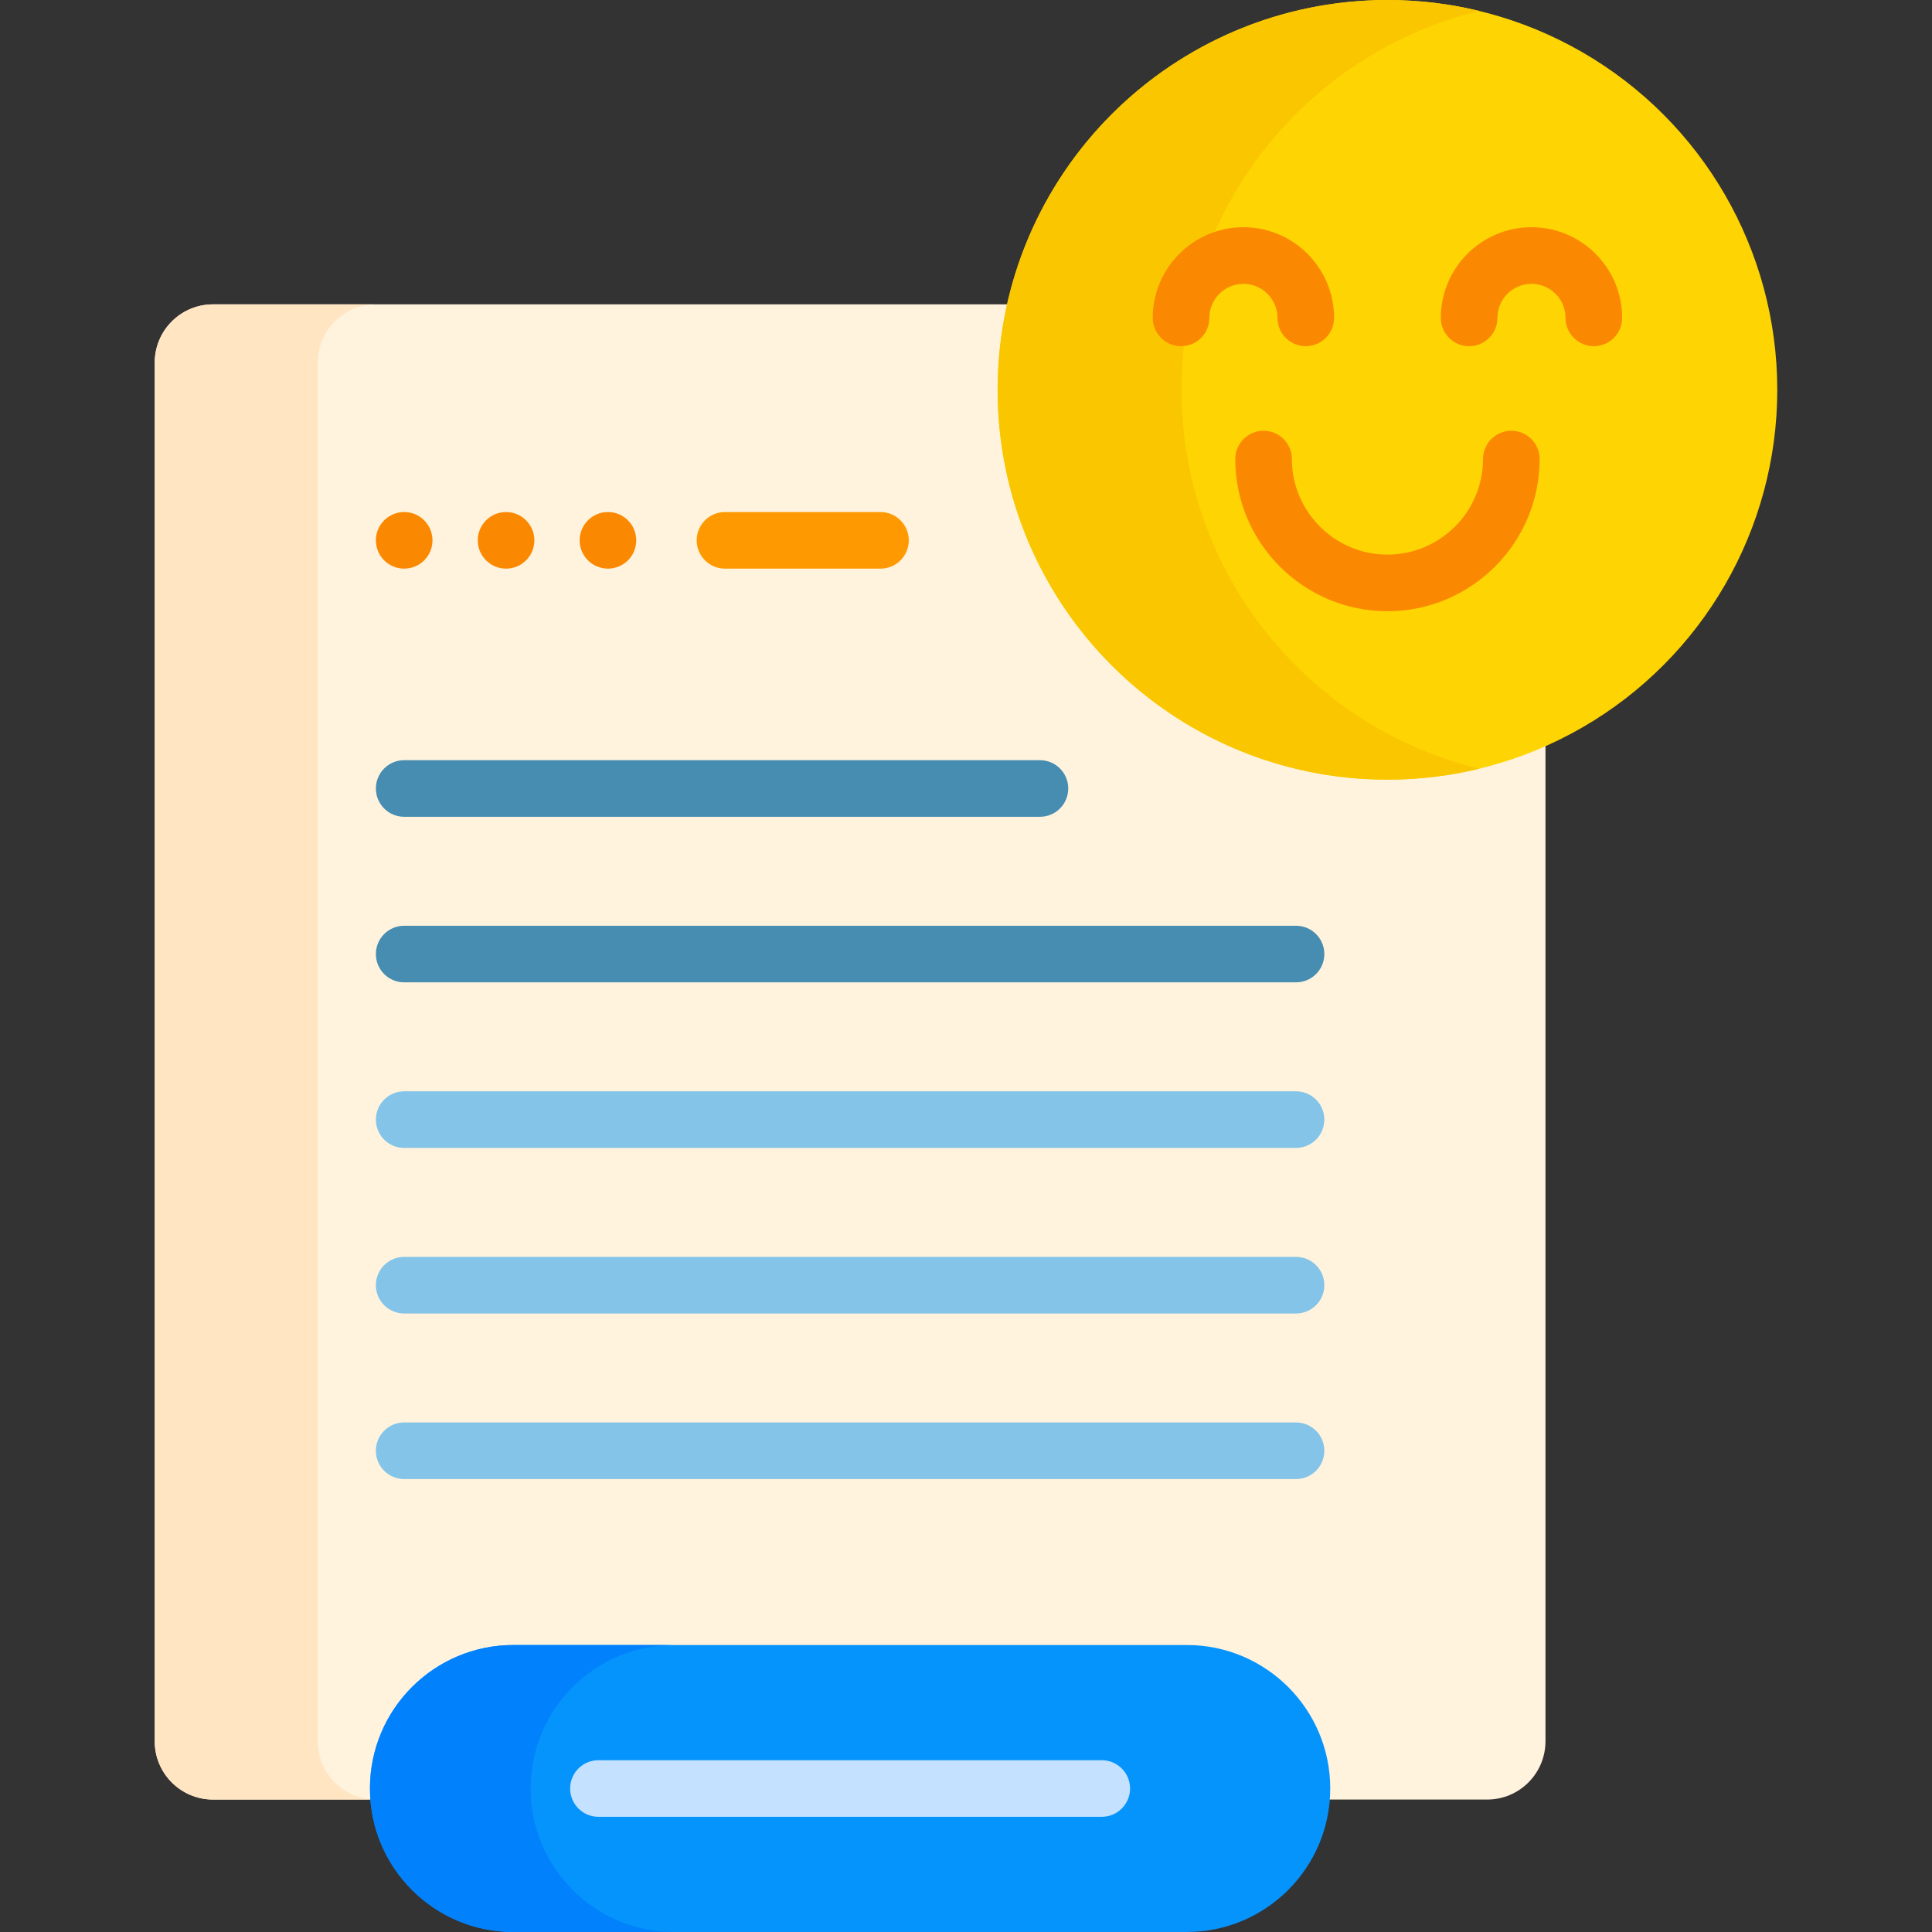 <svg id="Capa_1" enable-background="new 0 0 512 512" height="512" viewBox="0 0 512 512" width="512" xmlns="http://www.w3.org/2000/svg"><rect x="0" y="0" width="512" height="512" fill="#333333" stroke="none"/><g><g><path d="m367.688 205.617c-56.413 0-102.309-45.896-102.309-102.309 0-7.782.878-15.362 2.531-22.651h-211.454c-8.534 0-15.453 6.918-15.453 15.453v365.336c0 8.534 6.918 15.453 15.453 15.453h42.714c-.076-.966-.126-1.94-.126-2.925 0-20.417 16.61-37.027 37.026-37.027h178.433c20.416 0 37.026 16.61 37.026 37.027 0 .985-.05 1.959-.126 2.925h42.713c8.534 0 15.453-6.918 15.453-15.453v-264.8c-12.79 5.762-26.968 8.971-41.881 8.971z" fill="#fff3de"/><g><path d="m84.199 461.446v-365.336c0-8.534 6.918-15.453 15.453-15.453h-43.196c-8.534 0-15.453 6.918-15.453 15.453v365.336c0 8.534 6.918 15.453 15.453 15.453h43.196c-8.534 0-15.453-6.919-15.453-15.453z" fill="#ffe5c2"/></g><g><g><circle cx="367.688" cy="103.309" fill="#fed402" r="103.309"/></g><g><path d="m313.109 103.309c0-48.662 33.647-89.458 78.944-100.411-7.814-1.889-15.971-2.898-24.365-2.898-57.056 0-103.309 46.253-103.309 103.309s46.253 103.309 103.309 103.309c8.394 0 16.552-1.009 24.365-2.898-45.297-10.953-78.944-51.75-78.944-100.411z" fill="#fac600"/></g><g><path d="m367.688 161.98c-22.236 0-40.327-18.091-40.327-40.327 0-4.142 3.357-7.5 7.5-7.5s7.5 3.358 7.5 7.5c0 13.965 11.361 25.327 25.327 25.327s25.327-11.362 25.327-25.327c0-4.142 3.357-7.5 7.5-7.5s7.5 3.358 7.5 7.5c0 22.237-18.091 40.327-40.327 40.327z" fill="#fb8801"/></g><g><g><path d="m346.044 91.743c-4.143 0-7.5-3.358-7.5-7.5 0-4.978-4.05-9.027-9.027-9.027s-9.027 4.05-9.027 9.027c0 4.142-3.357 7.5-7.5 7.5s-7.5-3.358-7.5-7.5c0-13.249 10.778-24.027 24.027-24.027s24.027 10.779 24.027 24.027c0 4.142-3.357 7.5-7.5 7.5z" fill="#fb8801"/></g><g><path d="m422.386 91.743c-4.143 0-7.5-3.358-7.5-7.5 0-4.978-4.049-9.027-9.026-9.027s-9.027 4.05-9.027 9.027c0 4.142-3.357 7.5-7.5 7.5s-7.5-3.358-7.5-7.5c0-13.249 10.778-24.027 24.027-24.027 13.248 0 24.026 10.779 24.026 24.027 0 4.142-3.358 7.5-7.5 7.5z" fill="#fb8801"/></g></g></g><g><g><path d="m233.336 150.695h-41.207c-4.143 0-7.5-3.358-7.5-7.5s3.357-7.5 7.5-7.5h41.207c4.143 0 7.5 3.358 7.5 7.5s-3.357 7.5-7.5 7.5z" fill="#fe9901"/></g><g><path d="m275.599 216.458h-168.488c-4.143 0-7.5-3.358-7.5-7.5s3.357-7.5 7.5-7.5h168.487c4.143 0 7.5 3.358 7.5 7.5s-3.357 7.5-7.499 7.5z" fill="#478cb1"/></g><g><path d="m343.461 260.334h-236.35c-4.143 0-7.5-3.358-7.5-7.5s3.357-7.5 7.5-7.5h236.35c4.143 0 7.5 3.358 7.5 7.5s-3.357 7.5-7.5 7.5z" fill="#478cb1"/></g><g><path d="m343.461 304.211h-236.35c-4.143 0-7.5-3.358-7.5-7.5s3.357-7.5 7.5-7.5h236.35c4.143 0 7.5 3.358 7.5 7.5s-3.357 7.5-7.5 7.5z" fill="#83c4e8"/></g><g><path d="m343.461 348.088h-236.35c-4.143 0-7.5-3.358-7.5-7.5s3.357-7.5 7.5-7.5h236.35c4.143 0 7.5 3.358 7.5 7.5s-3.357 7.5-7.5 7.5z" fill="#83c4e8"/></g><g><path d="m343.461 391.965h-236.35c-4.143 0-7.5-3.358-7.5-7.5s3.357-7.5 7.5-7.5h236.35c4.143 0 7.5 3.358 7.5 7.5s-3.357 7.5-7.5 7.5z" fill="#83c4e8"/></g></g><g><path d="m314.502 512h-178.432c-21.001 0-38.027-17.025-38.027-38.027 0-21.001 17.025-38.027 38.027-38.027h178.432c21.001 0 38.027 17.025 38.027 38.027 0 21.002-17.025 38.027-38.027 38.027z" fill="#0593fc"/></g><g><path d="m140.62 473.973c0-21.002 17.025-38.027 38.027-38.027h-42.577c-21.001 0-38.026 17.025-38.026 38.026 0 21.001 17.025 38.027 38.026 38.027h42.576c-21.001.001-38.026-17.024-38.026-38.026z" fill="#0182fc"/></g><g><g><path d="m291.979 481.474h-133.385c-4.143 0-7.5-3.358-7.5-7.5s3.357-7.5 7.5-7.5h133.385c4.143 0 7.5 3.358 7.5 7.5s-3.358 7.5-7.5 7.5z" fill="#c4e2ff"/></g></g></g><g><g><circle cx="107.111" cy="143.195" fill="#fb8801" r="7.5"/></g><g><circle cx="134.111" cy="143.195" fill="#fb8801" r="7.5"/></g><g><circle cx="161.111" cy="143.195" fill="#fb8801" r="7.5"/></g></g></g></svg>
